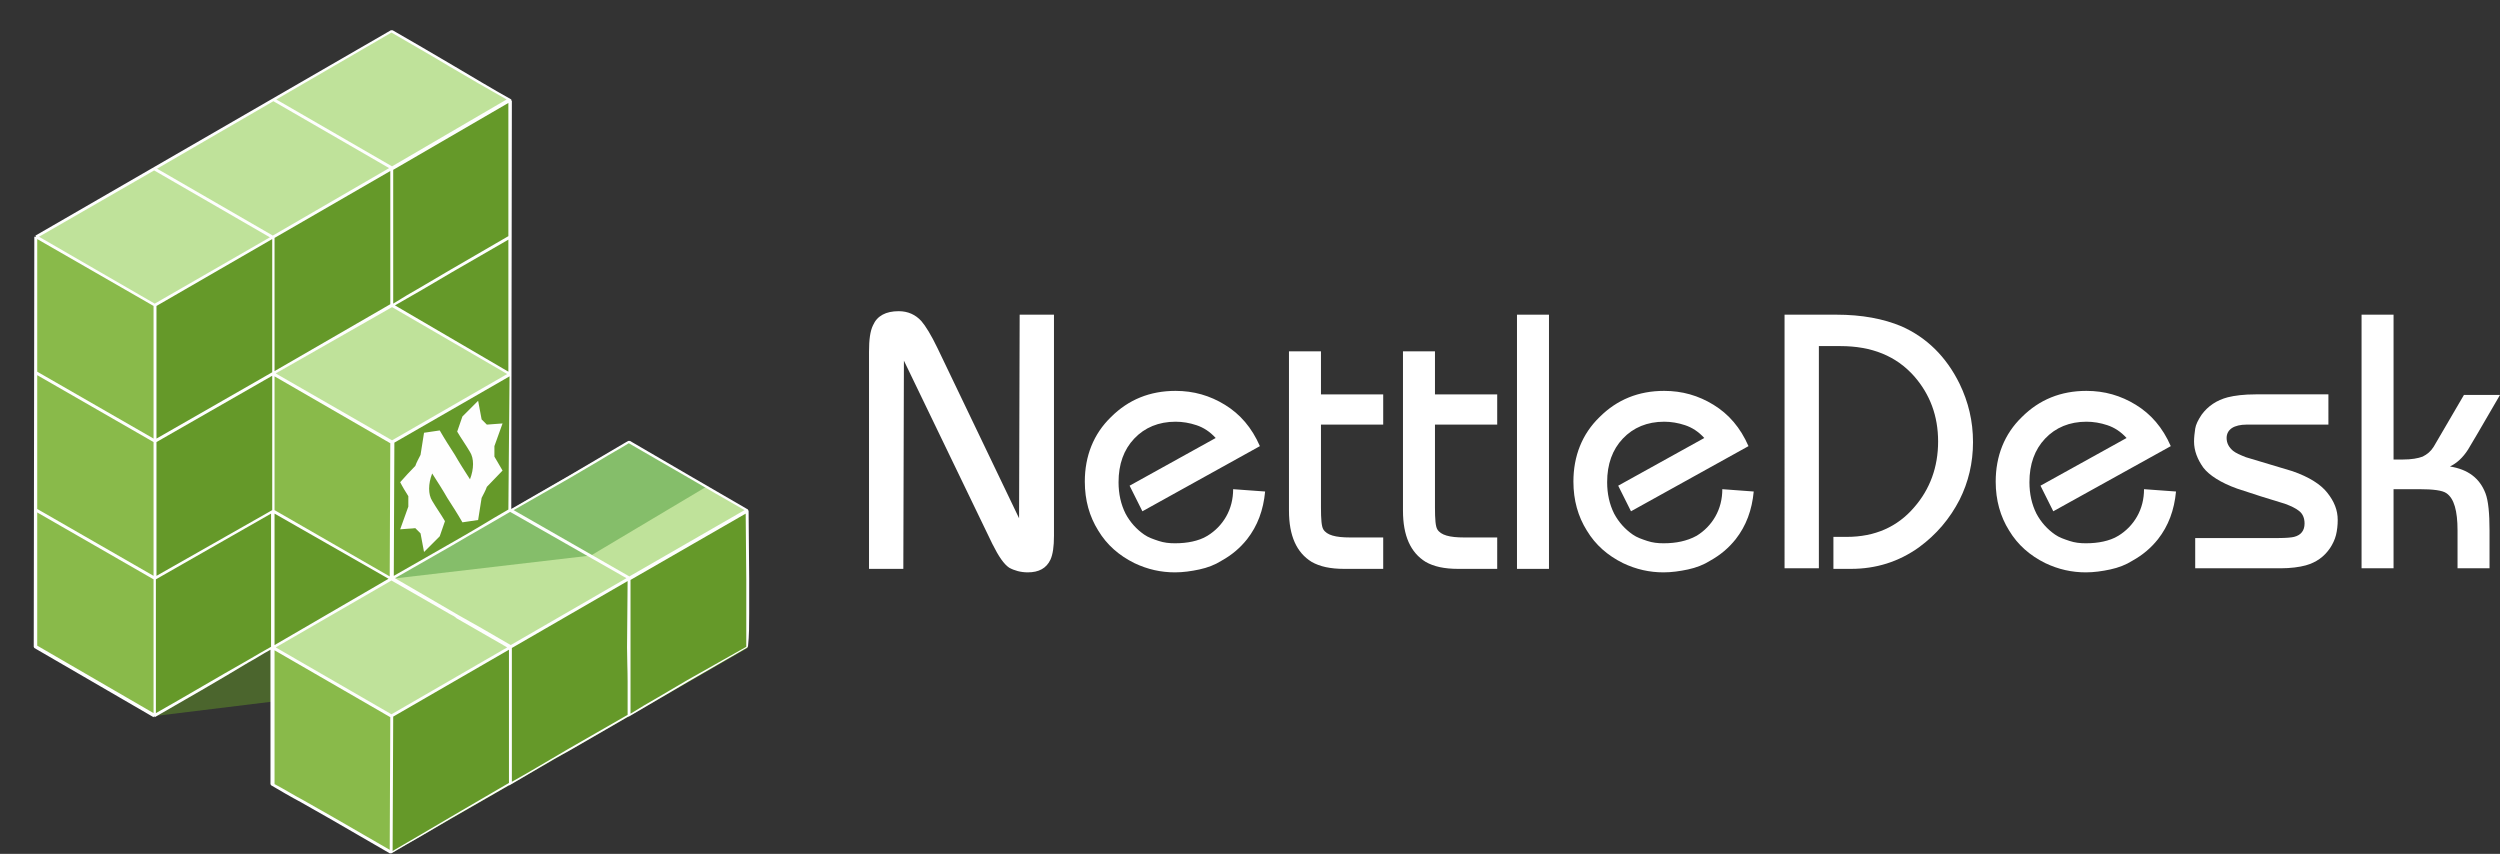 <?xml version="1.0" encoding="UTF-8"?> <!-- Generator: Adobe Illustrator 23.0.6, SVG Export Plug-In . SVG Version: 6.00 Build 0) --> <svg xmlns="http://www.w3.org/2000/svg" xmlns:xlink="http://www.w3.org/1999/xlink" id="Layer_1" x="0px" y="0px" viewBox="0 0 429.8 146.8" style="enable-background:new 0 0 429.8 146.8;" xml:space="preserve"><rect x="0" y="0" width="429.8" height="146.8" fill="#333333" stroke="none"/> <style type="text/css"> .st0{fill:#FFFFFF;} .st1{fill-rule:evenodd;clip-rule:evenodd;fill:#BFE29A;} .st2{fill-rule:evenodd;clip-rule:evenodd;fill:#89BA4A;} .st3{fill-rule:evenodd;clip-rule:evenodd;fill:#659929;} .st4{opacity:0.5;fill-rule:evenodd;clip-rule:evenodd;fill:#659929;enable-background:new ;} .st5{fill-rule:evenodd;clip-rule:evenodd;fill:#FEFEFE;} .st6{opacity:0.5;fill-rule:evenodd;clip-rule:evenodd;fill:#4C9B3B;enable-background:new ;} .st7{fill:#FEFEFE;} </style> <g> <g> <path class="st0" d="M181.2,92.1c0,1.9-0.2,3.2-0.6,4.1c-0.7,1.5-2,2.2-3.9,2.2c-1.2,0-2.3-0.3-3.2-0.8c-0.9-0.6-1.8-1.9-2.9-4.1 L155.4,62l-0.1,35.8h-5.9V60.5c0-2.1,0.2-3.6,0.7-4.6c0.7-1.6,2.2-2.4,4.4-2.4c1.6,0,2.9,0.6,3.9,1.7c0.7,0.8,1.7,2.4,2.8,4.7 l14,29.2l0.1-35h5.9L181.2,92.1L181.2,92.1z"></path> <path class="st0" d="M217.5,84.5c-0.3,3.2-1.3,5.9-3.1,8.2c-1.2,1.5-2.6,2.7-4.4,3.7c-1.1,0.7-2.4,1.2-3.8,1.5s-2.8,0.5-4.2,0.5 c-2.4,0-4.7-0.5-7-1.6c-2.6-1.3-4.7-3.1-6.2-5.6c-1.5-2.4-2.3-5.2-2.3-8.4c0-4.4,1.5-8.2,4.5-11.1c3-3,6.7-4.5,11.1-4.5 c3.1,0,5.9,0.8,8.5,2.4s4.6,3.9,6,7.1l-20.2,11.2l-2.2-4.4l14.8-8.2c-1-1.1-2.1-1.8-3.3-2.2c-1.2-0.4-2.4-0.6-3.6-0.6 c-2.9,0-5.3,1-7.1,2.9s-2.7,4.4-2.7,7.5c0,2,0.4,3.8,1.2,5.4c0.8,1.5,1.9,2.7,3.2,3.6c0.7,0.5,1.6,0.8,2.5,1.1 c0.9,0.3,1.8,0.4,2.8,0.4c1.1,0,2.1-0.1,3-0.3c0.9-0.2,1.8-0.5,2.6-1c1.3-0.8,2.4-1.9,3.2-3.3s1.2-3,1.2-4.7L217.5,84.5z"></path> <path class="st0" d="M237.8,97.8h-6.7c-2.4,0-4.2-0.4-5.6-1.2c-2.6-1.6-3.9-4.5-3.9-8.8V60.4h5.5v7.4h10.7V73h-10.7v14.2 c0,2.1,0.1,3.3,0.4,3.8c0.6,1,2.1,1.4,4.6,1.4h5.7V97.8z"></path> <path class="st0" d="M257.4,97.8h-6.7c-2.4,0-4.2-0.4-5.6-1.2c-2.6-1.6-3.9-4.5-3.9-8.8V60.4h5.5v7.4h10.7V73h-10.7v14.2 c0,2.1,0.1,3.3,0.4,3.8c0.6,1,2.1,1.4,4.6,1.4h5.7V97.8z"></path> <path class="st0" d="M266.3,97.8h-5.5V54.1h5.5V97.8z"></path> <path class="st0" d="M301.5,84.5c-0.3,3.2-1.3,5.9-3.1,8.2c-1.2,1.5-2.6,2.7-4.4,3.7c-1.1,0.7-2.4,1.2-3.8,1.5s-2.8,0.5-4.2,0.5 c-2.4,0-4.7-0.5-7-1.6c-2.6-1.3-4.7-3.1-6.2-5.6c-1.5-2.4-2.3-5.2-2.3-8.4c0-4.4,1.5-8.2,4.5-11.1c3-3,6.7-4.5,11.1-4.5 c3.1,0,5.9,0.8,8.5,2.4s4.6,3.9,6,7.1l-20.2,11.2l-2.2-4.4l14.8-8.2c-1-1.1-2.1-1.8-3.3-2.2c-1.2-0.4-2.4-0.6-3.6-0.6 c-2.9,0-5.3,1-7.1,2.9c-1.8,1.9-2.7,4.4-2.7,7.5c0,2,0.4,3.8,1.2,5.4c0.8,1.5,1.9,2.7,3.2,3.6c0.7,0.5,1.6,0.8,2.5,1.1 c0.9,0.3,1.8,0.4,2.8,0.4c1.1,0,2.1-0.1,3-0.3c0.9-0.2,1.8-0.5,2.7-1c1.3-0.8,2.4-1.9,3.2-3.3c0.8-1.4,1.2-3,1.2-4.7L301.5,84.5z"></path> <path class="st0" d="M339.2,76c0,3.6-0.8,6.9-2.3,9.9c-1.7,3.3-4,6-7,8.2c-3.5,2.5-7.4,3.7-11.7,3.7h-3v-5.5h2.3 c4.8,0,8.7-1.7,11.6-5.1c2.7-3.1,4.1-6.9,4.1-11.3s-1.4-8.1-4.1-11.2c-3.1-3.5-7.3-5.2-12.7-5.2h-3.7v38.2h-5.9V54.1h8.9 c4.4,0,8.1,0.7,11.2,2c4.3,1.9,7.7,5.2,10,9.9C338.4,69.1,339.2,72.4,339.2,76z"></path> <path class="st0" d="M374.1,84.5c-0.3,3.2-1.3,5.9-3.1,8.2c-1.2,1.5-2.6,2.7-4.4,3.7c-1.1,0.7-2.4,1.2-3.8,1.5s-2.8,0.5-4.2,0.5 c-2.4,0-4.7-0.5-7-1.6c-2.6-1.3-4.7-3.1-6.2-5.6c-1.5-2.4-2.3-5.2-2.3-8.4c0-4.4,1.5-8.2,4.5-11.1c3-3,6.7-4.5,11.1-4.5 c3.1,0,5.9,0.8,8.5,2.4s4.6,3.9,6,7.1L353,87.9l-2.2-4.4l14.8-8.2c-1-1.1-2.1-1.8-3.3-2.2c-1.2-0.4-2.4-0.6-3.6-0.6 c-2.9,0-5.3,1-7.1,2.9c-1.8,1.9-2.7,4.4-2.7,7.5c0,2,0.4,3.8,1.2,5.4c0.8,1.5,1.9,2.7,3.2,3.6c0.7,0.5,1.6,0.8,2.5,1.1 c0.9,0.3,1.8,0.4,2.8,0.4c1.1,0,2.1-0.1,3-0.3c0.9-0.2,1.8-0.5,2.6-1c1.3-0.8,2.4-1.9,3.2-3.3c0.8-1.4,1.2-3,1.2-4.7L374.1,84.5z"></path> <path class="st0" d="M401.9,89.4c0,0.9-0.1,1.8-0.3,2.6c-0.2,0.8-0.6,1.6-1,2.2c-1,1.5-2.4,2.5-4.2,3c-1.1,0.3-2.6,0.5-4.3,0.5 h-14.7v-5.2h14.3c1.4,0,2.3-0.1,2.7-0.2c1.2-0.3,1.8-1.1,1.8-2.3c0-0.9-0.3-1.7-1-2.2c-0.5-0.4-1.3-0.8-2.4-1.2 c-2.7-0.8-5.5-1.7-8.2-2.6c-2.8-1-4.8-2.3-5.8-3.6c-1-1.4-1.6-2.9-1.6-4.5c0-0.7,0.1-1.5,0.2-2.2s0.5-1.5,1.1-2.4 c1.1-1.5,2.6-2.5,4.5-3c1.2-0.3,2.8-0.5,4.8-0.5h12.5V73h-14.1c-1,0-1.9,0.2-2.5,0.6s-0.9,1-0.9,1.7c0,0.9,0.4,1.6,1.1,2.2 c0.5,0.4,1.2,0.7,2.2,1.1c2.7,0.8,5.3,1.6,8,2.4c2.9,1,4.9,2.3,6,3.7C401.3,86.2,401.9,87.7,401.9,89.4z"></path> <path class="st0" d="M429.8,67.9l-3.9,6.7c-0.5,0.9-1.1,1.8-1.6,2.7c-0.9,1.4-1.9,2.3-3.1,2.9c3.1,0.5,5.1,2,6.1,4.6 c0.5,1.3,0.7,3.5,0.7,6.4v6.5h-5.5v-6.5c0-3.4-0.6-5.5-1.9-6.4c-0.7-0.5-2.3-0.7-4.7-0.7h-4.4v13.6H406V54.1h5.5V79h1.6 c1.5,0,2.6-0.2,3.4-0.5c0.8-0.4,1.4-0.9,1.9-1.7l5.2-8.9H429.8z"></path> </g> <g> <polygon class="st1" points="67.4,52.5 87.8,64.2 67.4,76 47,64.3 "></polygon> <polygon class="st2" points="67.4,76 67.4,99.5 47,87.8 47,64.3 "></polygon> <polygon class="st2" points="67.4,123.1 67.4,146.6 47,134.8 47,111.2 "></polygon> <polygon class="st3" points="67.4,76 67.4,99.5 87.8,87.8 87.8,64.2 "></polygon> <polygon class="st3" points="67.4,123.1 67.4,146.6 128.5,111.4 128.5,87.8 "></polygon> <polygon class="st4" points="26.6,123.1 47,111.3 47,120.6 "></polygon> <polygon class="st1" points="6.2,40.7 26.6,52.5 87.7,17.2 67.3,5.3 "></polygon> <polygon class="st1" points="46.9,111.3 67.4,123.1 128.5,87.8 108.1,75.9 "></polygon> <polygon class="st2" points="6.2,40.7 26.6,52.5 26.6,123.1 6.2,111.3 "></polygon> <polygon class="st3" points="26.6,52.5 87.7,17.2 87.8,64.2 67.4,52.5 47,64.3 47,87.8 67.4,99.5 26.6,123.1 "></polygon> <path class="st5" d="M80.8,82.4c-0.9-1.4-1.8-2.8-2.6-4.2c-0.9-1.4-1.8-2.8-2.6-4.2c-0.9,0.1-1.8,0.3-2.7,0.4 c-0.2,1.3-0.4,2.6-0.6,3.8c-0.3,0.6-0.7,1.3-0.9,1.9c-0.9,0.9-1.8,1.9-2.6,2.8c0.4,0.8,0.9,1.6,1.4,2.4c0,0.6,0,1.2,0,1.8 c-0.5,1.3-0.9,2.6-1.4,3.9c0.9-0.1,1.8-0.1,2.6-0.2c0.3,0.3,0.6,0.6,0.9,0.9c0.2,1.1,0.4,2.1,0.6,3.2c0.9-0.9,1.8-1.8,2.7-2.7 c0.3-0.9,0.6-1.7,0.9-2.6c-0.7-1.2-1.5-2.3-2.2-3.5c-0.7-1.1-0.7-2.9,0-4.7c0.9,1.4,1.8,2.8,2.6,4.2c0.9,1.4,1.8,2.8,2.6,4.2 c0.9-0.1,1.8-0.3,2.7-0.4c0.2-1.3,0.4-2.5,0.6-3.8c0.3-0.6,0.7-1.3,0.9-1.9c0.9-0.9,1.8-1.9,2.7-2.8c-0.5-0.8-0.9-1.6-1.4-2.4 c0-0.6,0-1.2,0-1.8c0.5-1.3,0.9-2.6,1.4-3.9c-0.9,0.1-1.8,0.1-2.7,0.2c-0.3-0.3-0.6-0.6-0.9-0.9c-0.2-1.1-0.4-2.1-0.6-3.2 c-0.9,0.9-1.8,1.8-2.7,2.7c-0.3,0.9-0.6,1.7-0.9,2.6c0.7,1.2,1.5,2.3,2.2,3.5C81.5,78.8,81.5,80.6,80.8,82.4z"></path> <path class="st6" d="M67.4,99.5l20.4-11.8L67.4,99.5z"></path> <polygon class="st6" points="67.4,99.5 101.6,95.5 121.4,83.7 108.1,75.9 87.8,87.7 "></polygon> <path class="st7" d="M128.8,105.4c0-2,0-3.9,0-5.9l-0.1-11.7l-0.1-0.1v-0.1c-3.3-1.9-6.7-3.9-10-5.8c-3.4-2-6.9-4-10.3-6H108 c-1.7,1-3.4,2-5.1,3s-3.4,2-5.1,3l-9.9,5.7L88,17.3h-0.1v-0.2c-3.4-1.9-6.7-3.9-10.1-5.9s-6.8-4-10.3-6h-0.3L6.1,40.5l0.1,0.2H5.9 l-0.1,70.5l0.1,0.2l20.5,11.9l0.1-0.2l0.1,0.2c5.4-3.1,10.8-6.2,16.1-9.4c1.3-0.7,2.5-1.5,3.8-2.2c0,1.8,0,3.6,0,5.4 c0,2,0,3.9,0,5.9v11.8l0.1,0.2c1.7,1,3.4,2,5.1,2.9c1.7,1,3.4,1.9,5.1,2.9l10.2,5.9h0.3c1.7-1,3.4-2,5-2.9c1.7-1,3.4-2,5.1-3 l10.1-5.8h0.1c1.7-1,3.4-2,5.1-3s3.4-2,5.1-2.9l10.2-5.9h0.1c1.7-1,3.4-2,5.1-3s3.4-2,5.1-3l10.2-5.9l0.1-0.2 C128.8,109.3,128.8,107.3,128.8,105.4z M98.1,82.1c1.7-1,3.4-2,5.1-3c1.6-1,3.3-1.9,4.9-2.9c3.4,2,6.8,3.9,10.2,5.9 c3.2,1.9,6.4,3.7,9.7,5.6l-19.8,11.4L88.3,87.7L98.1,82.1z M87.8,110.9c-1.7-1-3.3-1.9-5-2.9c-1.3-0.7-2.6-1.5-3.9-2.2l-11-6.4 l9.8-5.6c1.7-1,3.4-2,5-2.9c1.7-1,3.3-1.9,5-2.9c3.3,1.9,6.7,3.8,10,5.7c3.3,1.9,6.7,3.8,10,5.7L87.8,110.9z M87.4,87.6 c-1.7,1-3.3,1.9-4.9,2.9c-1.7,1-3.4,2-5,2.9L67.7,99l0.1-22.9l19.8-11.4L87.4,87.6z M26.9,52.6l19.9-11.5V64L26.9,75.4V52.6z M87.4,63.9L67.9,52.5c1.6-0.9,3.1-1.8,4.7-2.7c1.7-1,3.4-2,5.1-3l9.7-5.6L87.4,63.9z M67.4,52.8l19.8,11.5L67.4,75.7l-20-11.5 L67.4,52.8z M87.4,40.6l-10,5.8c-1.7,1-3.4,2-5.1,3c-1.6,0.9-3.1,1.8-4.7,2.8v-23l19.8-11.5L87.4,40.6z M67.1,52.3L47.2,63.8V40.9 l19.9-11.5V52.3z M26.6,52.2L6.7,40.7l19.8-11.4l19.9,11.5L26.6,52.2z M26.4,52.6v22.8l-20-11.5V41.1L26.4,52.6z M6.4,64.5 l20,11.5v23l-20-11.5L6.4,64.5z M26.9,76l19.9-11.4v23.1L26.9,99V76z M47.2,87.7v-23l19.9,11.5L67,99.1L47.2,87.7z M66.8,99.5 c-6.5,3.8-13.1,7.6-19.6,11.4V88.3L66.8,99.5z M67.3,5.6c3.4,2,6.8,3.9,10.1,5.9c3.2,1.9,6.5,3.8,9.7,5.6L67.4,28.6L47.5,17.1 L67.3,5.6z M66.9,28.9l-20,11.6L27,29l20-11.6L66.9,28.9z M6.4,88.1l20,11.5v23L6.4,111V88.1z M42.6,113.5 c-5.3,3-10.5,6.1-15.8,9.1v-23l19.8-11.3v22.9C45.3,111.9,44,112.7,42.6,113.5z M67,146.1l-9.7-5.6c-1.7-1-3.4-1.9-5.1-2.9 c-1.7-0.9-3.3-1.9-5-2.8v-11.7c0-2,0-3.9,0-5.9c0-1.8,0-3.6,0-5.4l19.9,11.5L67,146.1z M47.4,111.3c6.6-3.8,13.3-7.7,19.9-11.5 l10.1,5.8c0.4,0.2,0.8,0.4,1.1,0.7l8.7,5l-19.9,11.5L47.4,111.3z M77.4,140.5c-1.7,1-3.4,2-5.1,3c-1.6,0.9-3.2,1.9-4.8,2.8 l0.1-23.1l19.9-11.5v22.9L77.4,140.5z M107.9,117.2c0,1.9,0,3.8,0,5.7l-10.1,5.8c-1.7,1-3.4,2-5.1,3c-1.5,0.9-3.1,1.8-4.7,2.7 c0-1.8,0-3.7,0-5.5c0-2,0-3.9,0-5.9v-11.6l19.9-11.5l-0.1,11.4C107.8,113.3,107.9,115.2,107.9,117.2z M118.2,116.9 c-1.7,1-3.4,2-5.1,3c-1.6,0.9-3.1,1.8-4.7,2.8v-23l19.8-11.4l0.1,11.3c0,2,0,3.9,0,5.9c0,1.9,0,3.8,0,5.7L118.2,116.9z"></path> </g> </g> </svg> 